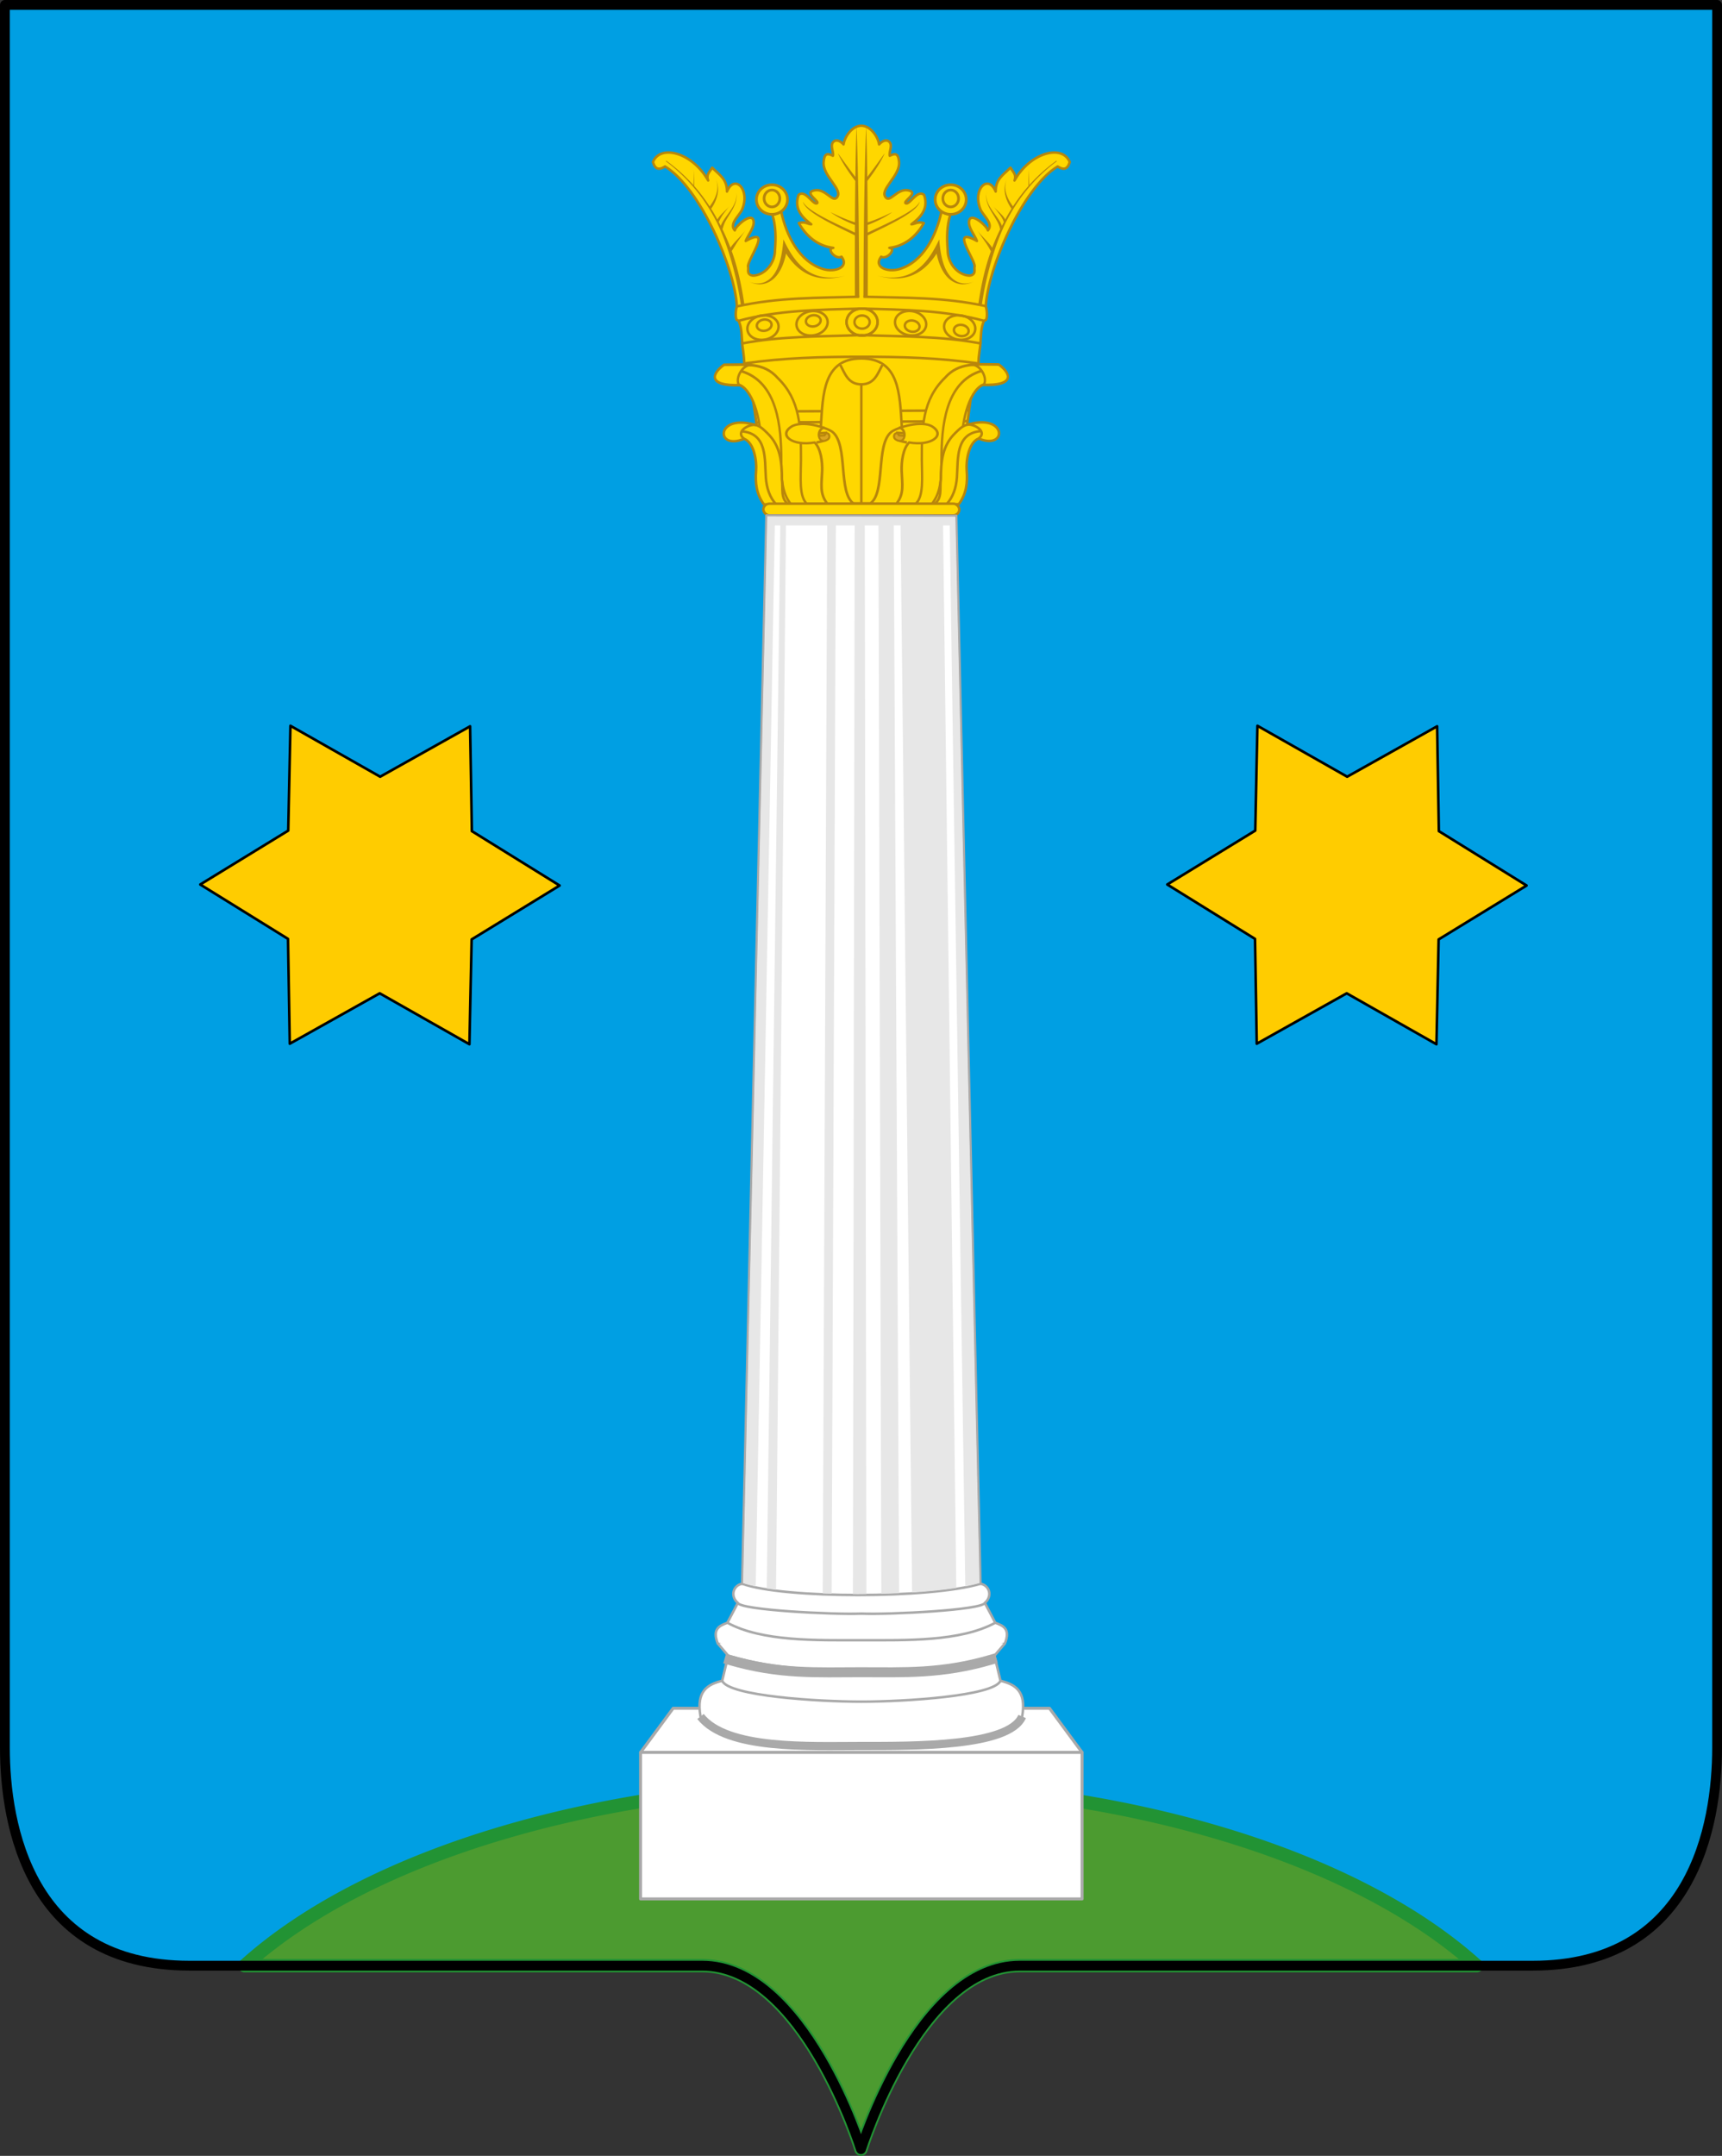 <svg xmlns="http://www.w3.org/2000/svg" viewBox="0 0 211.411 264.583" height="1000" width="799.034"><rect x="0" y="0" width="211.411" height="264.583" fill="#333333" stroke="none"/><path d="M.605 33.24v213.897c0 9.48 2.983 26.744 22.64 26.744h62.957c12.477 0 19.506 22.52 19.506 22.52s7.029-22.52 19.506-22.52h62.957c19.656 0 22.64-17.264 22.64-26.744V33.24Z" style="display:inline;opacity:1;fill:#009fe3;fill-opacity:1;fill-rule:nonzero;stroke:none;stroke-width:1.205;stroke-linecap:butt;stroke-linejoin:round;stroke-miterlimit:4;stroke-dasharray:none;stroke-dashoffset:0;stroke-opacity:1" transform="translate(-.002 -32.637)"/><path d="M105.708 251.548a86.6 43.417 0 0 0-75.671 22.333h56.165c12.477 0 19.506 22.519 19.506 22.519s7.03-22.519 19.506-22.519h56.083a86.6 43.417 0 0 0-75.59-22.333z" style="display:inline;opacity:1;fill:#4c9b30;fill-opacity:1;fill-rule:nonzero;stroke:#229334;stroke-width:1.641;stroke-linecap:butt;stroke-linejoin:round;stroke-miterlimit:10;stroke-dasharray:none;stroke-dashoffset:91.011;stroke-opacity:1" transform="translate(-.002 -32.637)"/><g transform="matrix(.218 0 0 .218 -726.503 109.811)" style="display:inline;stroke-width:1.401"><path style="opacity:1;fill:#fff;fill-opacity:1;fill-rule:nonzero;stroke:#a9a9a9;stroke-width:1.681;stroke-linecap:butt;stroke-linejoin:round;stroke-miterlimit:10;stroke-dasharray:none;stroke-dashoffset:91.011;stroke-opacity:1" d="m3711.68 458.002-18.352 24.844h248.656l-18.351-24.844z"/><path style="opacity:1;fill:gold;fill-opacity:1;fill-rule:nonzero;stroke:#b8860b;stroke-width:1.401;stroke-linecap:butt;stroke-linejoin:round;stroke-miterlimit:10;stroke-dasharray:none;stroke-dashoffset:91.011;stroke-opacity:1" d="M3753.085-299.306c5.571 28.91 7.79 53.35 11.025 79.146l107.089-.062c3.632-26.308 6.788-52.377 11.178-79.063-41.723-8.513-84.64-9.633-129.292-.02z"/><path style="opacity:1;fill:none;fill-opacity:1;fill-rule:nonzero;stroke:#b8860b;stroke-width:1.401;stroke-linecap:butt;stroke-linejoin:round;stroke-miterlimit:10;stroke-dasharray:none;stroke-dashoffset:91.011;stroke-opacity:1" d="m3757.418-272.037 120.905-.65M3758.517-265.829l118.955-.814"/><g style="stroke-width:1.401;stroke-miterlimit:10;stroke-dasharray:none"><path d="M3817.656-300.629c-21.44 0-21.614 20.013-22.773 37.977l6.67 43.58h32.207l6.67-43.58c-1.16-17.964-1.334-37.977-22.774-37.977z" style="opacity:1;fill:gold;fill-opacity:1;fill-rule:nonzero;stroke:#b8860b;stroke-width:1.401;stroke-linecap:butt;stroke-linejoin:round;stroke-miterlimit:10;stroke-dasharray:none;stroke-dashoffset:91.011;stroke-opacity:1" transform="translate(0 -1.282)"/><path d="M3805.583-297.473c2.863 5.394 4.61 11.404 12.073 11.404s9.21-6.01 12.073-11.404M3817.656-286.185v67.275" style="opacity:1;fill:gold;fill-opacity:1;fill-rule:nonzero;stroke:#b8860b;stroke-width:1.401;stroke-linecap:butt;stroke-linejoin:round;stroke-miterlimit:10;stroke-dasharray:none;stroke-dashoffset:91.011;stroke-opacity:1" transform="translate(0 -1.282)"/></g><path d="M3817.656-432.947c-5.012 0-9.327 5.947-10.015 10.533-1.235-1.46-3.692-3.02-5.41-1.727-2.627 1.979.021 5.933-.587 8.127-3.591-1.827-4.801-.833-5.224 3.362-.824 8.172 11.746 15.89 7.289 20.302-2.46 2.435-6.357-5.21-12.188-4.238-7.207 1.202 3.985 6.77.832 7.43-2.305.172-6.536-8.052-10.05-4.809-3.037 8.675 3.447 13.576 7.148 16.537-2.125-.096-3.385-1.791-6.992-.687 4.16 7.396 10.87 12.983 19.414 13.933-4.231.488 1.502 6.894 4.625 4.973 4.592 6.02-3.751 8.859-9.996 7.074-13.81-3.946-21.159-19.215-23.963-32.424-1.504.903-3.103 1.415-4.932 1.85 1.94 6.205 1.963 13.103 1.428 19.775 0 6.815-4.8 13.245-11.162 14.305-1.389.232-2.917 0-3.666-1.25-.56-.934-.205-2.27-.242-3.303-1.818-2.828 14.87-23.902-1.41-14.869 1.138-3.225 5.492-8.14 4.271-11.804-1.407-4.222-10.092 3.569-10.435 5.841-3.44-3.725 2.732-8.41 4.148-11.806 4.725-11.331-4.326-20.161-8.541-10.073 0-6.943-4.02-9.17-8.342-13.418-1.296 2.305-3.557 3.831-2.263 7.198-8.867-15.734-26.937-20.557-31.092-10.375 1.318 4.368 3.613 4.532 6.81 2.476 19.923 12.075 39.424 57.788 40.471 78.805-.571 1.24-1.137 6.349.01 7.697.41.106.673.202.967.397 1.89 3.888 1.69 9.206 2.043 12.717.062 2.544 1.083 6.43 1.101 11.287 22.448-3.21 43.875-3.758 65.953-3.758 22.08 0 43.508.548 65.955 3.758.018-4.856 1.04-8.743 1.102-11.287.352-3.51.151-8.829 2.041-12.717.293-.195.556-.29.967-.397 1.146-1.348.583-6.458.012-7.697 1.047-21.017 20.546-66.73 40.469-78.805 3.197 2.056 5.492 1.892 6.81-2.476-4.155-10.182-22.224-5.359-31.09 10.375 1.294-3.367-.969-4.893-2.265-7.198-4.323 4.248-8.34 6.475-8.34 13.418-4.215-10.088-13.268-1.258-8.543 10.073 1.416 3.395 7.59 8.081 4.15 11.806-.343-2.272-9.028-10.063-10.435-5.841-1.222 3.663 3.133 8.58 4.271 11.804-16.28-9.033.408 12.041-1.41 14.87-.037 1.033.319 2.368-.242 3.302-.75 1.249-2.278 1.482-3.666 1.25-6.363-1.06-11.162-7.49-11.162-14.305-.535-6.672-.514-13.57 1.426-19.775-1.83-.435-3.426-.947-4.93-1.85-2.804 13.209-10.153 28.478-23.963 32.424-6.245 1.785-14.589-1.054-9.996-7.074 3.123 1.921 8.856-4.485 4.625-4.973 8.544-.95 15.253-6.537 19.414-13.933-3.607-1.104-4.87.591-6.994.687 3.7-2.961 10.187-7.862 7.15-16.537-3.514-3.243-7.745 4.98-10.05 4.809-3.153-.66 8.04-6.228.831-7.43-5.83-.972-9.73 6.673-12.189 4.238-4.457-4.412 8.114-12.13 7.291-20.302-.423-4.195-1.635-5.189-5.227-3.362-.608-2.194 2.043-6.148-.584-8.127-1.718-1.294-4.177.268-5.412 1.727-.688-4.586-5.003-10.533-10.015-10.533z" style="opacity:1;fill:gold;fill-opacity:1;fill-rule:nonzero;stroke:#b8860b;stroke-width:1.401;stroke-linecap:square;stroke-linejoin:round;stroke-miterlimit:10;stroke-dasharray:none;stroke-dashoffset:91.011;stroke-opacity:.992"/><path style="opacity:1;fill:none;fill-opacity:1;fill-rule:nonzero;stroke:#b8860b;stroke-width:1.401;stroke-linecap:square;stroke-linejoin:round;stroke-miterlimit:10;stroke-dasharray:none;stroke-dashoffset:91.011;stroke-opacity:1" d="M3750.6-310.398c22.213-4.17 44.426-3.844 67.057-4.665 22.631.82 44.844.495 67.056 4.665"/><path style="opacity:1;fill:none;fill-opacity:1;fill-rule:nonzero;stroke:#b8860b;stroke-width:1.401;stroke-linecap:butt;stroke-linejoin:round;stroke-miterlimit:10;stroke-dasharray:none;stroke-dashoffset:91.011;stroke-opacity:1" d="M3748.56-323.116c21.494-5.927 45.139-6.263 69.097-6.874 23.958.611 47.603.947 69.097 6.874M3747.582-331.209c23.219-5.155 45.504-4.78 68.892-5.455"/><path style="opacity:1;fill:#b8860b;fill-opacity:1;fill-rule:nonzero;stroke:none;stroke-width:.562;stroke-linecap:square;stroke-linejoin:round;stroke-miterlimit:10;stroke-dasharray:none;stroke-dashoffset:91.011;stroke-opacity:.992" d="m3707.8-413.283-.265.361c.29.213.581.427.87.647 8.997 6.882 17.734 15.94 25.017 28.502a108.174 108.174 0 0 1 3.164 5.87c3.095 6.443 5.755 13.704 8.068 21.852 2.045 7.203 3.86 15.126 5.143 23.916l1.984-.289c-1.296-8.874-2.987-16.926-5.203-24.193a122.203 122.203 0 0 0-1.92-5.77c1.423-2.121 2.494-4.084 3.551-5.603 1.722-2.465 3.537-5.083 4.395-6.371-1.141 1.713-2.683 3.23-5.104 5.79-1.605 1.698-2.749 3.067-3.549 4.29a119.665 119.665 0 0 0-4.494-10.356c.501-1.71.982-3.143 1.615-4.35.837-1.574 2.048-3.404 3.192-5.322 1.165-1.953 2.126-3.814 2.662-5.742.602-2.167.503-3.91.18-5.363.287 1.457.26 3.209-.475 5.27-.654 1.834-1.732 3.583-3.02 5.412-1.27 1.802-2.621 3.54-3.613 5.123-.732 1.167-1.2 2.15-1.516 3.029-.312-.607-.622-1.214-.939-1.807-.073-.142-.15-.276-.223-.418.915-1.619 1.77-3.284 2.627-4.431 1.379-1.828 2.861-3.72 3.518-4.664-.921 1.323-2.042 2.255-4.031 4.214-1.386 1.364-2.29 2.48-2.84 3.526a107.772 107.772 0 0 0-2.317-4.115c-.394-.661-.795-1.308-1.197-1.95 1.045-1.396 2.834-4.36 3.572-7.949.323-1.568.406-3.07.256-4.486-.201-1.898-.784-3.303-1.285-4.303.501 1 .972 2.46.994 4.32.017 1.388-.215 2.826-.676 4.286-.963 3.056-2.642 5.425-3.697 6.83a97.148 97.148 0 0 0-8.72-11.518c0-.725-.028-3.164-.083-4.803a56.938 56.938 0 0 0-.341-4.812c.123 1.12.18 2.668.142 4.812-.03 1.748-.09 3.327-.105 4.373a95.684 95.684 0 0 0-14.463-13.16c-.293-.216-.582-.434-.873-.648zm39.305 17.869a9.113 9.113 0 0 0-.199-.836c.078.261.136.552.2.836z"/><path transform="translate(-.56 .025)" style="opacity:1;fill:#b8860b;fill-opacity:1;fill-rule:nonzero;stroke:none;stroke-width:.562;stroke-linecap:square;stroke-linejoin:round;stroke-miterlimit:10;stroke-dasharray:none;stroke-dashoffset:91.011;stroke-opacity:.992" d="M3754.642-345.335c1.263.63 3.424 1.358 5.971 1.147 1.925-.16 3.923-.847 5.772-2.318 1.858-1.48 3.425-3.636 4.662-6.467 1.676-3.836 2.436-8.182 2.878-11.783.173-1.404.312-2.812.419-4.223a89.604 89.604 0 0 0 1.9 3.794c1.573 2.961 3.796 6.743 6.915 10.01 2.333 2.446 4.933 4.36 7.874 5.667 2.935 1.305 5.967 1.899 8.979 2.01 3.94.144 7.573-.558 9.9-1.18-2.307.617-5.92 1.526-9.9 1.668-3.052.109-6.238-.23-9.433-1.348-3.216-1.126-6.15-2.942-8.81-5.4-2.447-2.26-4.421-4.844-5.945-7.238-.583 2.912-1.519 6.063-2.988 8.882-1.555 2.982-3.502 5.203-5.738 6.617-2.215 1.402-4.465 1.855-6.472 1.797-2.634-.076-4.748-1.018-5.984-1.635z"/><path transform="translate(.381 24.66)" style="opacity:1;fill:#b8860b;fill-opacity:1;fill-rule:nonzero;stroke:none;stroke-width:1.963;stroke-linecap:square;stroke-linejoin:round;stroke-miterlimit:10;stroke-dasharray:none;stroke-dashoffset:91.011;stroke-opacity:.992" d="M3799.938-408.945s.58.512 2.14 1.521c1.638 1.061 4.09 2.464 7.485 3.992 2.499 1.125 4.64 1.915 5.004 2.036l.22-.665.22-.665c.014.005-2.652-.874-5-1.77a102.834 102.834 0 0 1-7.722-3.3c-1.661-.793-2.347-1.15-2.347-1.15zm-15.482-5.925s-.194.78 1.367 2.653c.627.753 1.575 1.688 3.055 2.831 2.048 1.583 4.937 3.43 9.08 5.674 3.123 1.692 6.346 3.285 9.93 5.02 1.4.678 2.92 1.41 4.132 2.006 1.156.57 2.19 1.094 2.946 1.52l.344-.61.344-.61c-.795-.449-1.863-.984-3.025-1.547-1.247-.603-2.734-1.302-4.162-1.973-3.643-1.712-6.79-3.2-9.972-4.826-4.17-2.132-7.071-3.836-9.165-5.274-1.507-1.035-2.495-1.866-3.168-2.524-1.651-1.615-1.706-2.34-1.706-2.34zm19.655-27.202s.419 1.124 1.832 3.694c1.402 2.549 3.836 6.566 8.01 11.965l.554-.428.554-.429c-4.101-5.306-6.873-9.182-8.526-11.482-1.7-2.368-2.424-3.32-2.424-3.32zm10.442-14.959s-1.128 23.967-.881 95.855l1.21-.004 1.21-.004c-.246-71.888-1.538-95.846-1.538-95.846z"/><ellipse style="opacity:1;fill:none;fill-opacity:1;fill-rule:nonzero;stroke:#b8860b;stroke-width:1.401;stroke-linecap:butt;stroke-linejoin:round;stroke-miterlimit:10;stroke-dasharray:none;stroke-dashoffset:91.011;stroke-opacity:1" cx="3761.236" cy="331.193" rx="8.838" ry="6.845" transform="rotate(-9.883)"/><ellipse transform="matrix(.986 -.168 .176 .984 0 0)" ry="3.161" rx="4.175" cy="316.084" cx="3759.967" style="opacity:1;fill:none;fill-opacity:1;fill-rule:nonzero;stroke:#b8860b;stroke-width:1.401;stroke-linecap:butt;stroke-linejoin:round;stroke-miterlimit:10;stroke-dasharray:none;stroke-dashoffset:91.011;stroke-opacity:1"/><ellipse transform="rotate(-9.883)" ry="6.845" rx="8.838" cy="333.541" cx="3788.885" style="opacity:1;fill:none;fill-opacity:1;fill-rule:nonzero;stroke:#b8860b;stroke-width:1.401;stroke-linecap:butt;stroke-linejoin:round;stroke-miterlimit:10;stroke-dasharray:none;stroke-dashoffset:91.011;stroke-opacity:1"/><ellipse style="opacity:1;fill:none;fill-opacity:1;fill-rule:nonzero;stroke:#b8860b;stroke-width:1.401;stroke-linecap:butt;stroke-linejoin:round;stroke-miterlimit:10;stroke-dasharray:none;stroke-dashoffset:91.011;stroke-opacity:1" cx="3787.607" cy="318.32" rx="4.175" ry="3.161" transform="matrix(.986 -.168 .176 .984 0 0)"/><ellipse style="opacity:1;fill:gold;fill-opacity:1;fill-rule:nonzero;stroke:#b8860b;stroke-width:1.537;stroke-linecap:butt;stroke-linejoin:round;stroke-miterlimit:10;stroke-dasharray:none;stroke-dashoffset:91.011;stroke-opacity:1" cx="3767.326" cy="-391.37" rx="8.744" ry="8.321"/><ellipse ry="4.767" rx="4.429" cy="-391.99" cx="3767.326" style="opacity:1;fill:gold;fill-opacity:1;fill-rule:nonzero;stroke:#b8860b;stroke-width:1.537;stroke-linecap:butt;stroke-linejoin:round;stroke-miterlimit:10;stroke-dasharray:none;stroke-dashoffset:91.011;stroke-opacity:1"/><path d="M3887.74-331.364c-23.218-5.155-45.512-4.624-68.9-5.3" style="opacity:1;fill:none;fill-opacity:1;fill-rule:nonzero;stroke:#b8860b;stroke-width:1.401;stroke-linecap:butt;stroke-linejoin:round;stroke-miterlimit:10;stroke-dasharray:none;stroke-dashoffset:91.011;stroke-opacity:.992"/><path transform="matrix(-1 0 0 1 7635.875 .025)" style="opacity:1;fill:#b8860b;fill-opacity:1;fill-rule:nonzero;stroke:none;stroke-width:.562;stroke-linecap:square;stroke-linejoin:round;stroke-miterlimit:10;stroke-dasharray:none;stroke-dashoffset:91.011;stroke-opacity:.992" d="M3708.096-412.946c.29.213.581.426.87.646 8.997 6.883 17.734 15.94 25.017 28.502a108.183 108.183 0 0 1 3.164 5.871c3.095 6.442 5.754 13.704 8.067 21.852 2.045 7.203 3.86 15.125 5.143 23.915l1.985-.29c-1.296-8.873-2.988-16.925-5.204-24.191a120.211 120.211 0 0 0-9.035-21.771 108.189 108.189 0 0 0-3.266-5.889c-7.51-12.591-16.457-21.59-25.602-28.358-.292-.216-.582-.435-.873-.65z"/><path d="M3723.66-408.684c.124 1.12.18 2.668.142 4.812-.034 1.955-.116 3.918-.116 4.89h.401c0-.672-.028-3.223-.084-4.891a56.882 56.882 0 0 0-.342-4.811z" style="opacity:1;fill:#daa520;fill-opacity:1;fill-rule:nonzero;stroke:none;stroke-width:.562;stroke-linecap:square;stroke-linejoin:round;stroke-miterlimit:10;stroke-dasharray:none;stroke-dashoffset:91.011;stroke-opacity:.992" transform="matrix(-1 0 0 1 7635.875 .025)"/><path transform="matrix(-1 0 0 1 7635.875 .025)" style="opacity:1;fill:#b8860b;fill-opacity:1;fill-rule:nonzero;stroke:none;stroke-width:.562;stroke-linecap:square;stroke-linejoin:round;stroke-miterlimit:10;stroke-dasharray:none;stroke-dashoffset:91.011;stroke-opacity:.992" d="M3736.184-402.987c.501 1 .972 2.46.995 4.32.017 1.386-.216 2.825-.677 4.285-1.076 3.414-3.092 6.044-4.075 7.34-.019.024.501.54.482.565.019-.025.655.338.675.312 1.037-1.366 2.879-4.386 3.63-8.033.322-1.569.405-3.072.255-4.487-.202-1.898-.784-3.302-1.285-4.302zM3747.466-396.274c.48 1.604.605 3.637-.274 6.105-.654 1.834-1.732 3.582-3.02 5.411-1.27 1.803-2.621 3.541-3.613 5.124-1.233 1.967-1.78 3.447-1.958 4.705-.018.13.69.58.683.699.01-.12.788-.382.803-.488.147-1.036.502-2.327 1.547-4.293.837-1.575 2.047-3.406 3.191-5.323 1.166-1.953 2.126-3.814 2.661-5.742.72-2.59.458-4.598-.02-6.198z"/><path transform="matrix(-1 0 0 1 7635.875 .025)" style="opacity:1;fill:#b8860b;fill-opacity:1;fill-rule:nonzero;stroke:none;stroke-width:.562;stroke-linecap:square;stroke-linejoin:round;stroke-miterlimit:10;stroke-dasharray:none;stroke-dashoffset:91.011;stroke-opacity:.992" d="M3744.025-387.925c-.92 1.323-2.04 2.255-4.03 4.214-1.81 1.782-2.81 3.141-3.254 4.474-.01.029.602.317.594.343.01-.026.67.105.679.081.4-1.2.91-2.35 2.493-4.448 1.379-1.828 2.862-3.72 3.518-4.664zM3753.164-374.387c-1.14 1.714-2.683 3.232-5.104 5.793-2.056 2.174-3.372 3.814-4.152 5.292-.09.168.42 1.047.343 1.213.077-.166 1.074-.268 1.156-.422.856-1.622 1.481-2.81 3.363-5.504 1.722-2.465 3.536-5.084 4.394-6.372zM3754.642-345.335c1.263.63 3.424 1.358 5.971 1.147 1.925-.16 3.923-.847 5.772-2.318 1.858-1.48 3.425-3.636 4.662-6.467 1.676-3.836 2.436-8.182 2.878-11.783.173-1.404.312-2.812.419-4.223a89.604 89.604 0 0 0 1.9 3.794c1.573 2.961 3.796 6.743 6.915 10.01 2.333 2.446 4.933 4.36 7.874 5.667 2.935 1.305 5.967 1.899 8.979 2.01 3.94.144 7.573-.558 9.9-1.18-2.307.617-5.92 1.526-9.9 1.668-3.052.109-6.238-.23-9.433-1.348-3.216-1.126-6.15-2.942-8.81-5.4-2.447-2.26-4.421-4.844-5.945-7.238-.583 2.912-1.519 6.063-2.988 8.882-1.555 2.982-3.502 5.203-5.738 6.617-2.215 1.402-4.465 1.855-6.472 1.797-2.634-.076-4.748-1.018-5.984-1.635z"/><path transform="matrix(-1 0 0 1 7634.933 24.66)" style="opacity:1;fill:#b8860b;fill-opacity:1;fill-rule:nonzero;stroke:none;stroke-width:1.963;stroke-linecap:square;stroke-linejoin:round;stroke-miterlimit:10;stroke-dasharray:none;stroke-dashoffset:91.011;stroke-opacity:.992" d="M3799.938-408.945s.58.512 2.14 1.521c1.638 1.061 4.09 2.464 7.485 3.992 2.499 1.125 4.64 1.915 5.004 2.036l.22-.665.22-.665c.014.005-2.652-.874-5-1.77a102.834 102.834 0 0 1-7.722-3.3c-1.661-.793-2.347-1.15-2.347-1.15zm-15.483-5.925s-.193.78 1.368 2.653c.627.753 1.575 1.688 3.055 2.831 2.048 1.583 4.937 3.43 9.08 5.674 3.123 1.692 6.346 3.285 9.93 5.02 1.4.678 2.92 1.41 4.132 2.006 1.156.57 2.19 1.094 2.946 1.52l.344-.61.344-.61c-.796-.449-1.863-.984-3.025-1.547-1.247-.603-2.734-1.302-4.162-1.973-3.643-1.712-6.79-3.2-9.972-4.826-4.17-2.132-7.072-3.836-9.165-5.274-1.507-1.035-2.495-1.866-3.168-2.524-1.651-1.615-1.707-2.34-1.707-2.34zm19.656-27.202s.419 1.124 1.832 3.694c1.402 2.549 3.836 6.566 8.01 11.965l.554-.428.554-.429c-4.101-5.306-6.873-9.182-8.525-11.482-1.701-2.368-2.425-3.32-2.425-3.32zm10.443-14.959s-1.129 23.967-.882 95.855l1.21-.004 1.21-.004c-.246-71.888-1.538-95.846-1.538-95.846z"/><ellipse transform="scale(-1 1) rotate(-9.883)" ry="6.845" rx="8.838" cy="-979.343" cx="-3760.766" style="opacity:1;fill:none;fill-opacity:1;fill-rule:nonzero;stroke:#b8860b;stroke-width:1.401;stroke-linecap:butt;stroke-linejoin:round;stroke-miterlimit:10;stroke-dasharray:none;stroke-dashoffset:91.011;stroke-opacity:.992"/><ellipse style="opacity:1;fill:none;fill-opacity:1;fill-rule:nonzero;stroke:#b8860b;stroke-width:1.401;stroke-linecap:butt;stroke-linejoin:round;stroke-miterlimit:10;stroke-dasharray:none;stroke-dashoffset:91.011;stroke-opacity:.992" cx="-3756.831" cy="-964.252" rx="4.175" ry="3.161" transform="matrix(-.986 -.168 -.176 .984 0 0)"/><ellipse style="opacity:1;fill:none;fill-opacity:1;fill-rule:nonzero;stroke:#b8860b;stroke-width:1.401;stroke-linecap:butt;stroke-linejoin:round;stroke-miterlimit:10;stroke-dasharray:none;stroke-dashoffset:91.011;stroke-opacity:.992" cx="-3733.117" cy="-976.995" rx="8.838" ry="6.845" transform="scale(-1 1) rotate(-9.883)"/><ellipse transform="matrix(-.986 -.168 -.176 .984 0 0)" ry="3.161" rx="4.175" cy="-962.015" cx="-3729.192" style="opacity:1;fill:none;fill-opacity:1;fill-rule:nonzero;stroke:#b8860b;stroke-width:1.401;stroke-linecap:butt;stroke-linejoin:round;stroke-miterlimit:10;stroke-dasharray:none;stroke-dashoffset:91.011;stroke-opacity:.992"/><ellipse ry="7.615" rx="8.744" cy="-322.4" cx="-3818.076" style="opacity:1;fill:none;fill-opacity:1;fill-rule:nonzero;stroke:#b8860b;stroke-width:1.401;stroke-linecap:butt;stroke-linejoin:round;stroke-miterlimit:10;stroke-dasharray:none;stroke-dashoffset:91.011;stroke-opacity:.992" transform="scale(-1 1)"/><ellipse style="opacity:1;fill:none;fill-opacity:1;fill-rule:nonzero;stroke:#b8860b;stroke-width:1.401;stroke-linecap:butt;stroke-linejoin:round;stroke-miterlimit:10;stroke-dasharray:none;stroke-dashoffset:91.011;stroke-opacity:1" cx="-3818.076" cy="-322.4" rx="4.295" ry="3.707" transform="scale(-1 1)"/><ellipse ry="8.321" rx="8.744" cy="-391.37" cx="-3867.988" style="opacity:1;fill:gold;fill-opacity:1;fill-rule:nonzero;stroke:#b8860b;stroke-width:1.537;stroke-linecap:butt;stroke-linejoin:round;stroke-miterlimit:10;stroke-dasharray:none;stroke-dashoffset:91.011;stroke-opacity:1" transform="scale(-1 1)"/><ellipse style="opacity:1;fill:gold;fill-opacity:1;fill-rule:nonzero;stroke:#b8860b;stroke-width:1.537;stroke-linecap:butt;stroke-linejoin:round;stroke-miterlimit:10;stroke-dasharray:none;stroke-dashoffset:91.011;stroke-opacity:1" cx="-3867.988" cy="-391.99" rx="4.429" ry="4.767" transform="scale(-1 1)"/><path transform="matrix(-1 0 0 1 7635.875 .025)" style="opacity:1;fill:#b8860b;fill-opacity:1;fill-rule:nonzero;stroke:none;stroke-width:.562;stroke-linecap:square;stroke-linejoin:round;stroke-miterlimit:10;stroke-dasharray:none;stroke-dashoffset:91.011;stroke-opacity:.992" d="M3723.66-408.684c.124 1.12.18 2.668.142 4.812-.034 1.955-.116 3.918-.116 4.89h.401c0-.672-.028-3.223-.084-4.891a56.882 56.882 0 0 0-.342-4.811z"/><ellipse style="opacity:1;fill:none;fill-opacity:1;fill-rule:nonzero;stroke:#b8860b;stroke-width:1.401;stroke-linecap:butt;stroke-linejoin:round;stroke-miterlimit:10;stroke-dasharray:none;stroke-dashoffset:91.011;stroke-opacity:.992" cx="-3818.076" cy="-322.4" rx="8.744" ry="7.615" transform="scale(-1 1)"/><g style="stroke-width:.841;stroke-miterlimit:10;stroke-dasharray:none"><path style="opacity:1;fill:gold;fill-opacity:1;fill-rule:nonzero;stroke:#b8860b;stroke-width:.841;stroke-linecap:butt;stroke-linejoin:round;stroke-miterlimit:10;stroke-dasharray:none;stroke-dashoffset:91.011;stroke-opacity:1" d="M3763.633-219.75c-4.047-5.664-4.848-11.862-4.283-19.023.435-5.509-2.03-16.638-7.432-18.8-11.648.356-10.241-3.608-5.746-6.466 7.924.003 14.307-.846 19.355 4.224 8.034 6.868 8.377 15.585 8.329 26.11-.024 5.387-.834 11.512 2.316 13.955z" transform="matrix(1.565 0 0 1.775 -2122.427 170.304)"/><path style="opacity:1;fill:none;fill-opacity:1;fill-rule:nonzero;stroke:#b8860b;stroke-width:.841;stroke-linecap:butt;stroke-linejoin:round;stroke-miterlimit:10;stroke-dasharray:none;stroke-dashoffset:91.011;stroke-opacity:1" d="M3751.578-257.565c-1.715-2.537 1.889-6.89 4.425-6.365" transform="matrix(1.565 0 0 1.775 -2122.427 170.304)"/><path style="opacity:1;fill:none;fill-opacity:1;fill-rule:nonzero;stroke:#b8860b;stroke-width:.841;stroke-linecap:butt;stroke-linejoin:round;stroke-miterlimit:10;stroke-dasharray:none;stroke-dashoffset:91.011;stroke-opacity:1" d="M3752.303-262.035c13.318 3.476 14.428 18.098 14.473 27.847.027 5.761.03 10.65 3.527 14.438" transform="matrix(1.565 0 0 1.775 -2122.427 170.304)"/></g><g style="stroke-width:1.401;stroke-miterlimit:10;stroke-dasharray:none"><g style="fill:gold;fill-opacity:1;stroke-width:1.33;stroke-miterlimit:10;stroke-dasharray:none"><path d="M3763.633-219.75c-4.047-5.664-2.828-11.22-2.614-18.406.153-5.147-.642-12.586-3.808-16.03-11.137 2.202-18.605-4.02-11.816-8.898 5.352-3.846 17.766.424 20.8 2.899 8.198 7.219 2.738 34.452 10.861 40.435z" style="opacity:1;fill:gold;fill-opacity:1;fill-rule:nonzero;stroke:#b8860b;stroke-width:1.33;stroke-linecap:butt;stroke-linejoin:round;stroke-miterlimit:10;stroke-dasharray:none;stroke-dashoffset:91.011;stroke-opacity:1" transform="matrix(1.11 0 0 1 -379.137 -.431)"/></g><path d="M3797.092-261.991c-5.16 1.107-3.536 10.2 1.706 6.706 2.28-1.52-.237-5.14-1.647-2.118l-3.055.24" style="opacity:1;fill:none;fill-opacity:1;fill-rule:nonzero;stroke:#b8860b;stroke-width:1.401;stroke-linecap:butt;stroke-linejoin:round;stroke-miterlimit:10;stroke-dasharray:none;stroke-dashoffset:91.011;stroke-opacity:1" transform="translate(-.161 -1.109)"/><path d="M3792.587-253.509c1.366-.265 3.002-.6 4.065-.983M3798.654-258.964l-4.517.251" style="opacity:1;fill:gold;fill-opacity:1;fill-rule:nonzero;stroke:#b8860b;stroke-width:1.401;stroke-linecap:butt;stroke-linejoin:round;stroke-miterlimit:10;stroke-dasharray:none;stroke-dashoffset:91.011;stroke-opacity:1" transform="translate(-.161 -1.109)"/><path d="M3798.453-258.116c-.344.026-.568.345-.737.612-.125.194-.192.487-.457.53-.86.104-1.727.134-2.587.23-.148.074-.03.248 0 .356.234.592.677 1.142 1.3 1.342.33.124.69.125 1.033.055.588-.1 1.123-.395 1.613-.725.408-.284.667-.776.634-1.277-.013-.413-.206-.851-.573-1.064a.49.49 0 0 0-.23-.059z" style="opacity:1;fill:#daa520;fill-opacity:1;fill-rule:nonzero;stroke:none;stroke-width:1.401;stroke-linecap:butt;stroke-linejoin:round;stroke-miterlimit:10;stroke-dasharray:none;stroke-dashoffset:91.011;stroke-opacity:1" transform="translate(-.161 -1.109)"/></g><g style="stroke-width:1.377;stroke-miterlimit:10;stroke-dasharray:none"><path d="M3763.633-219.75c-4.047-5.664-4.848-11.862-4.283-19.023.435-5.509-1.113-15.762-6.515-17.925-15.892 6.975-15.632-15.038 6.968-7.523 2.354.831 4.023 2.706 5.724 4.406 7.094 7.094 7.865 16.17 7.865 26.065.768 5.128-1.015 10.658 3.664 14z" style="opacity:1;fill:gold;fill-opacity:1;fill-rule:nonzero;stroke:#b8860b;stroke-width:1.377;stroke-linecap:butt;stroke-linejoin:round;stroke-miterlimit:10;stroke-dasharray:none;stroke-dashoffset:91.011;stroke-opacity:1" transform="matrix(1.035 0 0 1 -132.538 0)"/><path d="M3752.835-256.698c-5.199-4.047 3.01-8.689 6.504-7.674" style="opacity:1;fill:none;fill-opacity:1;fill-rule:nonzero;stroke:#b8860b;stroke-width:1.377;stroke-linecap:butt;stroke-linejoin:round;stroke-miterlimit:10;stroke-dasharray:none;stroke-dashoffset:91.011;stroke-opacity:1" transform="matrix(1.035 0 0 1 -132.538 0)"/><path d="M3751.513-260.873c14.044 1.064 12.451 15.77 13.15 26.094.388 5.751 2.143 11.241 5.64 15.03" style="opacity:1;fill:none;fill-opacity:1;fill-rule:nonzero;stroke:#b8860b;stroke-width:1.377;stroke-linecap:butt;stroke-linejoin:round;stroke-miterlimit:10;stroke-dasharray:none;stroke-dashoffset:91.011;stroke-opacity:1" transform="matrix(1.035 0 0 1 -132.538 0)"/></g><g style="stroke-width:.841;stroke-miterlimit:10;stroke-dasharray:none"><path d="M3763.633-219.75c-4.047-5.664-4.848-11.862-4.283-19.023.435-5.509-2.03-16.638-7.432-18.8-11.648.356-10.241-3.608-5.746-6.466 7.924.003 14.307-.846 19.355 4.224 8.034 6.868 8.377 15.585 8.329 26.11-.024 5.387-.834 11.512 2.316 13.955z" style="opacity:1;fill:gold;fill-opacity:1;fill-rule:nonzero;stroke:#b8860b;stroke-width:.841;stroke-linecap:butt;stroke-linejoin:round;stroke-miterlimit:10;stroke-dasharray:none;stroke-dashoffset:91.011;stroke-opacity:1" transform="matrix(-1.565 0 0 1.775 9757.8 170.152)"/><path d="M3751.578-257.565c-1.715-2.537 1.889-6.89 4.425-6.365" style="opacity:1;fill:none;fill-opacity:1;fill-rule:nonzero;stroke:#b8860b;stroke-width:.841;stroke-linecap:butt;stroke-linejoin:round;stroke-miterlimit:10;stroke-dasharray:none;stroke-dashoffset:91.011;stroke-opacity:1" transform="matrix(-1.565 0 0 1.775 9757.8 170.152)"/><path d="M3752.303-262.035c13.318 3.476 14.428 18.098 14.473 27.847.027 5.761.03 10.65 3.527 14.438" style="opacity:1;fill:none;fill-opacity:1;fill-rule:nonzero;stroke:#b8860b;stroke-width:.841;stroke-linecap:butt;stroke-linejoin:round;stroke-miterlimit:10;stroke-dasharray:none;stroke-dashoffset:91.011;stroke-opacity:1" transform="matrix(-1.565 0 0 1.775 9757.8 170.152)"/></g><g style="fill:gold;fill-opacity:1;stroke-width:1.33;stroke-miterlimit:10;stroke-dasharray:none"><path d="M3763.633-219.75c-4.047-5.664-2.828-11.22-2.614-18.406.153-5.147-.642-12.586-3.808-16.03-11.137 2.202-18.605-4.02-11.816-8.898 5.352-3.846 17.766.424 20.8 2.899 8.198 7.219 2.738 34.452 10.861 40.435z" style="opacity:1;fill:gold;fill-opacity:1;fill-rule:nonzero;stroke:#b8860b;stroke-width:1.33;stroke-linecap:butt;stroke-linejoin:round;stroke-miterlimit:10;stroke-dasharray:none;stroke-dashoffset:91.011;stroke-opacity:1" transform="matrix(-1.11 0 0 1 8015.094 -.444)"/></g><path d="M3838.8-263.113c5.16 1.108 3.535 10.2-1.706 6.706-2.28-1.52.237-5.14 1.647-2.118l3.055.24" style="opacity:1;fill:none;fill-opacity:1;fill-rule:nonzero;stroke:#b8860b;stroke-width:1.401;stroke-linecap:butt;stroke-linejoin:round;stroke-miterlimit:10;stroke-dasharray:none;stroke-dashoffset:91.011;stroke-opacity:1"/><path d="M3843.305-254.63c-1.366-.266-3.002-.6-4.066-.983M3837.238-260.085l4.517.25" style="opacity:1;fill:gold;fill-opacity:1;fill-rule:nonzero;stroke:#b8860b;stroke-width:1.401;stroke-linecap:butt;stroke-linejoin:round;stroke-miterlimit:10;stroke-dasharray:none;stroke-dashoffset:91.011;stroke-opacity:1"/><path d="M3837.439-259.237c.344.026.568.344.736.612.126.193.193.486.458.53.86.103 1.727.134 2.587.23.148.073.03.248 0 .356-.234.592-.677 1.141-1.3 1.342-.33.124-.69.125-1.033.054-.588-.1-1.123-.395-1.613-.725-.408-.284-.667-.776-.634-1.276.013-.414.206-.852.573-1.065a.49.49 0 0 1 .23-.058z" style="opacity:1;fill:#daa520;fill-opacity:1;fill-rule:nonzero;stroke:none;stroke-width:1.401;stroke-linecap:butt;stroke-linejoin:round;stroke-miterlimit:10;stroke-dasharray:none;stroke-dashoffset:91.011;stroke-opacity:1"/><g style="stroke-width:1.377;stroke-miterlimit:10;stroke-dasharray:none"><path style="opacity:1;fill:gold;fill-opacity:1;fill-rule:nonzero;stroke:#b8860b;stroke-width:1.377;stroke-linecap:butt;stroke-linejoin:round;stroke-miterlimit:10;stroke-dasharray:none;stroke-dashoffset:91.011;stroke-opacity:1" d="M3763.633-219.75c-4.047-5.664-4.848-11.862-4.283-19.023.435-5.509-1.113-15.762-6.515-17.925-15.892 6.975-15.632-15.038 6.968-7.523 2.354.831 4.023 2.706 5.724 4.406 7.094 7.094 7.865 16.17 7.865 26.065.768 5.128-1.015 10.658 3.664 14z" transform="matrix(-1.035 0 0 1 7767.911 -.152)"/><path style="opacity:1;fill:none;fill-opacity:1;fill-rule:nonzero;stroke:#b8860b;stroke-width:1.377;stroke-linecap:butt;stroke-linejoin:round;stroke-miterlimit:10;stroke-dasharray:none;stroke-dashoffset:91.011;stroke-opacity:1" d="M3752.835-256.698c-5.199-4.047 3.01-8.689 6.504-7.674" transform="matrix(-1.035 0 0 1 7767.911 -.152)"/><path style="opacity:1;fill:none;fill-opacity:1;fill-rule:nonzero;stroke:#b8860b;stroke-width:1.377;stroke-linecap:butt;stroke-linejoin:round;stroke-miterlimit:10;stroke-dasharray:none;stroke-dashoffset:91.011;stroke-opacity:1" d="M3751.513-260.873c14.044 1.064 12.451 15.77 13.15 26.094.388 5.751 2.143 11.241 5.64 15.03" transform="matrix(-1.035 0 0 1 7767.911 -.152)"/></g><rect style="opacity:1;fill:gold;fill-opacity:1;fill-rule:nonzero;stroke:#b8860b;stroke-width:1.401;stroke-linecap:butt;stroke-linejoin:round;stroke-miterlimit:10;stroke-dasharray:none;stroke-dashoffset:91.011;stroke-opacity:1" width="110.343" height="6.556" x="3762.485" y="-220.16" ry="3.456" rx="3.456"/><path style="opacity:1;fill:#fff;fill-opacity:1;fill-rule:nonzero;stroke:#a9a9a9;stroke-width:1.401;stroke-linecap:butt;stroke-linejoin:round;stroke-miterlimit:10;stroke-dasharray:none;stroke-dashoffset:91.011;stroke-opacity:1" d="M3742.232 409.853c-4.362 1.61-8.736 3.43-5.423 11.638 30.959 11.98 56.33 10.25 80.847 10.25 24.518 0 49.889 1.73 80.848-10.25 3.312-8.208-1.061-10.028-5.424-11.638"/><path style="opacity:1;fill:#fff;fill-opacity:1;fill-rule:nonzero;stroke:#a9a9a9;stroke-width:1.401;stroke-linecap:butt;stroke-linejoin:round;stroke-miterlimit:10;stroke-dasharray:none;stroke-dashoffset:91.011;stroke-opacity:1" d="m3748.108 398.667-5.876 11.186c19.554 10.642 49.973 9.83 75.424 9.83 25.451 0 55.87.812 75.424-9.83l-5.875-11.186zM3908.221 462.62c2.572-14.54-4.16-18.1-12.203-20.113h-156.724c-8.042 2.013-14.775 5.573-12.203 20.112 14.82 18.826 61.129 16.61 90.565 16.61s83.18.476 90.565-16.61z"/><path style="opacity:1;fill:#fff;fill-opacity:1;fill-rule:nonzero;stroke:#a9a9a9;stroke-width:1.401;stroke-linecap:butt;stroke-linejoin:round;stroke-miterlimit:10;stroke-dasharray:none;stroke-dashoffset:91.011;stroke-opacity:1" d="m3742.684 428.383-3.39 14.124c3.632 8.636 54.308 11.767 78.362 11.767 24.054 0 74.73-3.131 78.362-11.767l-3.39-14.124"/><path style="opacity:1;fill:#fff;fill-opacity:1;fill-rule:nonzero;stroke:#a9a9a9;stroke-width:1.401;stroke-linecap:butt;stroke-linejoin:round;stroke-miterlimit:10;stroke-dasharray:none;stroke-dashoffset:91.011;stroke-opacity:1" d="m3736.809 421.49 5.875 6.893c28.134 8.261 50.505 7.91 74.972 7.91 24.467 0 46.838.351 74.972-7.91l5.876-6.892M3750.576 387.894c-4.94.767-7.05 6.896-2.468 10.773 1.509 4.025 53.271 6.669 69.548 6.03 16.277.639 68.04-2.005 69.549-6.03 4.581-3.877 2.471-10.006-2.468-10.773z"/><path style="opacity:1;fill:#fff;fill-opacity:1;fill-rule:nonzero;stroke:#a9a9a9;stroke-width:1.681;stroke-linecap:butt;stroke-linejoin:round;stroke-miterlimit:10;stroke-dasharray:none;stroke-dashoffset:91.011;stroke-opacity:1" d="M3693.328 482.845h248.656v82.472h-248.656z"/><path style="opacity:1;fill:#fff;fill-opacity:1;fill-rule:nonzero;stroke:#a9a9a9;stroke-width:1.401;stroke-linecap:butt;stroke-linejoin:round;stroke-miterlimit:10;stroke-dasharray:none;stroke-dashoffset:91.011;stroke-opacity:1" d="m3764.21-213.51 106.897.16 13.63 601.244c-28.254 8.456-110.886 8.468-134.161 0z"/><path style="opacity:1;fill:#e7e7e7;fill-opacity:1;fill-rule:nonzero;stroke:none;stroke-width:1.401;stroke-linecap:butt;stroke-linejoin:round;stroke-miterlimit:10;stroke-dasharray:none;stroke-dashoffset:91.011;stroke-opacity:1" d="m3764.697-213.01-13.611 600.518c1.958.693 4.362 1.325 7.086 1.904l10.763-597.322h3.083l-7.633 598.455c1.675.263 3.404.515 5.236.746l5.578-599.201h23.24l-2.515 601.252c1.658.068 3.333.127 5.021.178l2.377-601.43h10.575l-.975 601.637c.955.005 1.91.013 2.867.013 1.569 0 3.137-.032 4.707-.047l-.902-601.603h7.719l1.576 601.476c3.388-.087 6.743-.208 10.048-.363l-3.03-601.113h3.849l6.496 600.713c9.141-.583 17.658-1.435 24.887-2.557l-7.448-598.156h3.752l8.768 597.273c2.982-.57 5.696-1.189 8.016-1.869l-13.608-600.344z"/><path d="M3743.372 430.783c28.134 8.261 49.447 6.91 73.914 6.91s45.603 1.116 73.736-7.145" style="opacity:1;fill:none;fill-opacity:1;fill-rule:nonzero;stroke:#a9a9a9;stroke-width:5.604;stroke-linecap:square;stroke-linejoin:round;stroke-miterlimit:10;stroke-dasharray:none;stroke-dashoffset:91.011;stroke-opacity:1"/><path style="opacity:1;fill:#fff;fill-opacity:1;fill-rule:nonzero;stroke:#a9a9a9;stroke-width:4.623;stroke-linecap:butt;stroke-linejoin:round;stroke-miterlimit:10;stroke-dasharray:none;stroke-dashoffset:91.011;stroke-opacity:1" d="M3727.091 462.62c14.82 18.825 61.129 16.609 90.565 16.609s83.18.476 90.565-16.61"/></g><g style="display:inline;stroke-width:1.401"><path style="opacity:1;fill:#fc0;fill-opacity:1;fill-rule:nonzero;stroke:#000;stroke-width:1.1;stroke-linecap:square;stroke-linejoin:round;stroke-miterlimit:10;stroke-dasharray:none;stroke-dashoffset:91.011;stroke-opacity:1" d="M3454.827 83.242 3413.28 98.09l-9.574 43.069-33.632-28.557-42.086 13.243 7.915-43.405-32.512-29.825 41.547-14.848 9.574-43.07 33.632 28.558 42.086-13.243-7.915 43.404z" transform="matrix(.28 -.057 .056 .286 -903.31 281.798)"/><path transform="matrix(.28 -.057 .056 .286 -784.59 281.798)" d="M3454.827 83.242 3413.28 98.09l-9.574 43.069-33.632-28.557-42.086 13.243 7.915-43.405-32.512-29.825 41.547-14.848 9.574-43.07 33.632 28.558 42.086-13.243-7.915 43.404z" style="opacity:1;fill:#fc0;fill-opacity:1;fill-rule:nonzero;stroke:#000;stroke-width:1.1;stroke-linecap:square;stroke-linejoin:round;stroke-miterlimit:10;stroke-dasharray:none;stroke-dashoffset:91.011;stroke-opacity:1"/></g><path style="display:inline;opacity:1;fill:none;fill-opacity:1;fill-rule:nonzero;stroke:#000;stroke-width:1.205;stroke-linecap:butt;stroke-linejoin:round;stroke-miterlimit:4;stroke-dasharray:none;stroke-dashoffset:0;stroke-opacity:1" d="M.605 33.24v213.897c0 9.48 2.983 26.744 22.64 26.744h62.957c12.477 0 19.506 22.52 19.506 22.52s7.029-22.52 19.506-22.52h62.957c19.656 0 22.64-17.264 22.64-26.744V33.24Z" transform="translate(-.002 -32.637)"/></svg>